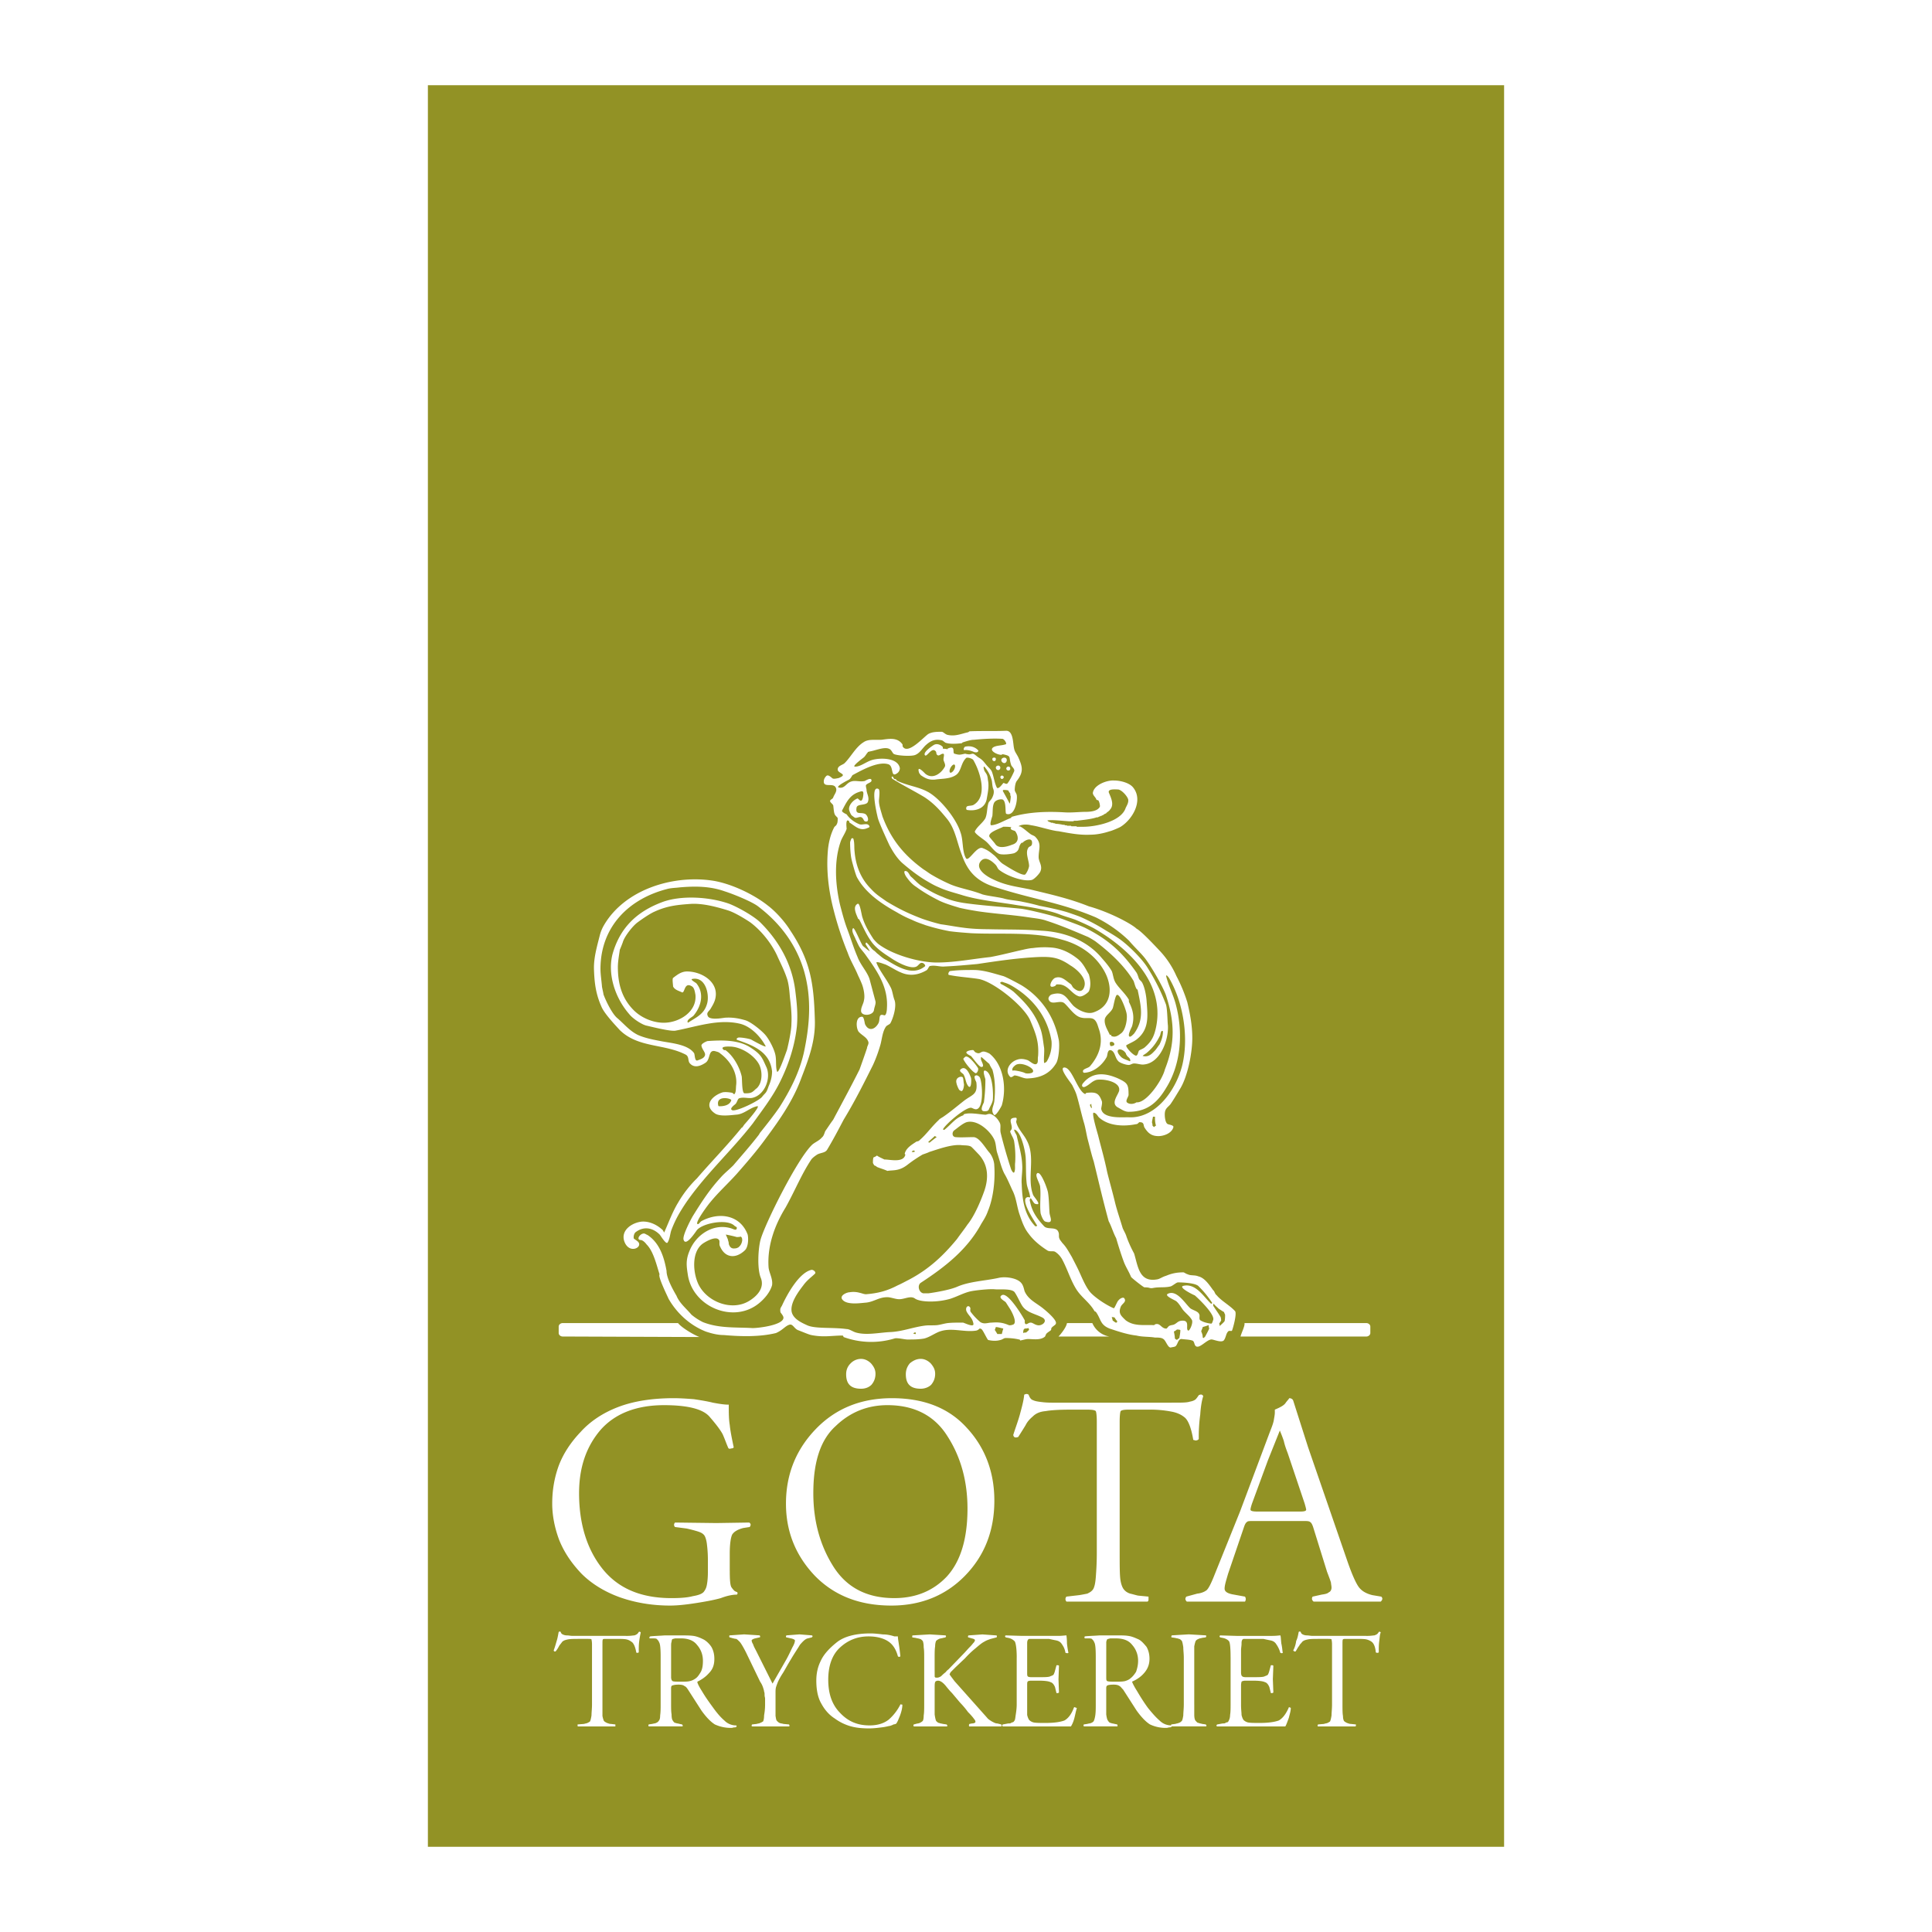 <svg xmlns="http://www.w3.org/2000/svg" width="2500" height="2500" viewBox="0 0 192.756 192.756"><g fill-rule="evenodd" clip-rule="evenodd"><path fill="#fff" d="M0 0h192.756v192.756H0V0z"/><path fill="#929225" d="M42.691 8.504h107.373v175.748H42.691V8.504z"/><path d="M56.138 132.004h11.511c.298.396 1.389 1.092 2.134 1.391l-13.645-.051c-.199 0-.397-.148-.397-.348v-.645c0-.199.198-.347.397-.347zm50.313 0h2.531a2.28 2.28 0 0 0 1.686 1.34h-5.061c.248-.248.793-.944.844-1.34zm17.713 0h12.156c.199 0 .398.148.398.348v.645c0 .199-.199.348-.398.348h-12.553c.1-.398.448-1.042.397-1.341zM72.809 156.715c0 .992.05 1.537.199 1.688.099.148.198.246.248.297.049.049.148.1.297.148.049.1.049.199-.05.248-.396 0-.943.1-1.587.348-.695.197-1.539.348-2.481.496-.943.148-1.836.248-2.581.248-1.836 0-3.522-.297-5.061-.844-1.489-.545-2.779-1.34-3.771-2.332-.992-1.041-1.736-2.133-2.233-3.373-.446-1.191-.694-2.432-.694-3.623 0-1.291.198-2.531.645-3.771.446-1.189 1.191-2.332 2.183-3.373.943-1.043 2.183-1.887 3.721-2.482 1.538-.594 3.424-.893 5.558-.893.694 0 1.389.051 2.034.1.646.1 1.29.199 1.885.348.546.1 1.092.199 1.588.199 0 .793 0 1.438.099 2.033.05.547.199 1.291.397 2.232-.049.051-.099.1-.248.1-.149.051-.248.051-.298-.049-.198-.447-.348-.895-.546-1.34-.198-.396-.645-.992-1.29-1.736-.645-.795-2.184-1.191-4.565-1.191-2.779 0-4.913.844-6.351 2.48-1.439 1.688-2.133 3.771-2.133 6.301 0 3.078.793 5.607 2.332 7.543 1.588 1.984 3.871 2.928 6.897 2.928.843 0 1.588-.051 2.134-.199.595-.1.943-.248 1.091-.445.149-.199.248-.396.298-.695.05-.248.1-.695.1-1.24v-1.24c0-.646-.05-1.191-.1-1.588s-.149-.695-.248-.844c-.149-.199-.348-.299-.645-.398a12.946 12.946 0 0 0-1.142-.297l-1.141-.148c-.05-.051-.099-.1-.099-.248 0-.049.049-.148.099-.199l4.118.051 3.275-.051c.099.051.148.15.148.199 0 .1-.05.197-.099.248l-.645.1c-.546.148-.893.346-1.092.645-.148.297-.248.943-.248 1.936v1.683h.002zM99.207 149.717c0 3.027-.992 5.508-2.928 7.494-1.935 1.984-4.416 2.977-7.344 2.977-3.175 0-5.706-.992-7.641-2.977-1.886-1.986-2.878-4.367-2.878-7.195 0-2.977 1.042-5.457 3.026-7.492 1.985-2.035 4.516-3.027 7.542-3.027 3.225 0 5.706.992 7.492 2.977 1.788 1.934 2.731 4.366 2.731 7.243zm-18.062-.744c0 2.73.645 5.162 1.985 7.295 1.34 2.135 3.374 3.176 6.103 3.176 2.084 0 3.87-.695 5.26-2.184 1.339-1.488 2.034-3.721 2.034-6.748 0-2.68-.645-5.111-1.984-7.195-1.29-2.084-3.325-3.125-6.004-3.125-1.985 0-3.722.695-5.161 2.084-1.538 1.388-2.233 3.62-2.233 6.697zm3.275-11.858c0-.447.149-.795.447-1.092a1.454 1.454 0 0 1 1.042-.447c.397 0 .744.199.992.447.298.348.446.645.446 1.041 0 .447-.148.795-.396 1.092-.248.248-.596.398-1.042.398-.993.001-1.489-.447-1.489-1.439zm5.955 0c0-.447.149-.795.397-1.092.297-.248.645-.447 1.091-.447.397 0 .744.199.992.447.298.348.446.645.446 1.041 0 .447-.148.795-.396 1.092-.248.248-.645.398-1.042.398-.992.001-1.488-.447-1.488-1.439zM116.871 139.943h.346c.695 0 1.191 0 1.488-.1.299-.049.498-.148.598-.248.098-.1.197-.248.297-.396.197-.1.348-.1.447.098-.15.447-.25 1.092-.299 1.838a16.15 16.15 0 0 0-.148 2.033v.396c-.049.1-.199.15-.297.15-.1 0-.15-.051-.25-.051-.197-1.191-.496-1.936-.842-2.232-.348-.297-.795-.496-1.34-.596a11.25 11.25 0 0 0-2.184-.197h-2.035c-.496 0-.744.049-.844.148-.049.1-.098.445-.098 1.041v13.148c0 1.092 0 1.887.049 2.432.049.547.197.943.348 1.143.148.197.348.346.645.445.248.051.547.148.795.199l1.041.1v.248c0 .098 0 .197-.1.248H106.4a.388.388 0 0 1-.1-.248c0-.1.051-.199.1-.248l1.291-.15c.297-.049.545-.098.793-.148.199-.1.398-.197.547-.396.148-.197.248-.596.297-1.24s.1-1.439.1-2.383v-13.148c0-.596-.051-.941-.1-1.041-.1-.1-.346-.148-.844-.148h-1.686c-1.092 0-1.936.049-2.482.148-.596.049-.992.248-1.289.545-.348.299-.547.547-.695.844-.148.248-.396.645-.744 1.191-.297.1-.445.049-.496-.199.199-.645.447-1.289.645-1.984.199-.744.398-1.439.447-2.035.199-.098.297-.098.445 0 .1.299.25.498.447.547.199.1.496.148.943.197.396.051.844.051 1.24.051h11.612v-.002zM125.057 151.752c-.348 0-.594 0-.645.1-.098.049-.197.199-.297.496l-1.588 4.664c-.199.695-.348 1.141-.348 1.488 0 .299.299.496.943.596l1.092.199c.1.148.1.346 0 .496h-5.807c-.148-.15-.197-.299-.049-.496l1.092-.299c.445-.049.744-.197.941-.348.199-.197.398-.594.646-1.189l2.68-6.65 2.977-7.938c.197-.496.348-.893.396-1.191.049-.297.1-.545.1-.744v-.297c.596-.25.943-.447 1.092-.695.148-.199.297-.348.348-.447.197 0 .346.1.396.248l1.488 4.664 3.92 11.363c.447 1.289.844 2.184 1.141 2.58.299.396.744.645 1.34.793l.895.15c.148.148.148.297-.051.496h-6.698c-.199-.15-.199-.348-.1-.496l.893-.199c.348-.049.596-.1.744-.248.148-.049.248-.248.248-.445 0-.199-.049-.348-.049-.447s-.15-.496-.398-1.143l-1.389-4.465c-.1-.297-.199-.447-.299-.496-.098-.1-.346-.1-.645-.1h-5.009zm4.615-.943c.447 0 .645-.049.645-.197 0-.049-.049-.248-.148-.596l-1.686-5.012c-.15-.396-.299-.793-.398-1.24-.148-.447-.297-.795-.396-1.041l-1.191 2.977-1.588 4.316c-.098.297-.148.496-.148.596 0 .148.248.197.744.197h4.166zM103.82 121.039c.051.197.25.793.496.844.844.248.447-.447.398-.844-.051-.695-.051-1.391-.15-2.035-.049-.348-.545-1.688-.893-1.936-.1-.049-.197-.049-.197 0-.25.199.246.943.297 1.291.1.893-.05 1.786.049 2.68zM63.233 123.568c-.05-.248.05-.545.199-.645.793-.596 1.687-.445 2.381.248.1.1.645 1.043.794.793.248-.396.248-.941.397-1.289.397-1.043.843-1.787 1.439-2.68 1.985-2.877 4.516-5.16 6.649-7.889.993-1.389 2.083-2.779 2.829-4.367.793-1.637 1.389-3.473 1.587-5.357.1-1.191 0-2.234-.148-3.424-.298-2.631-1.538-4.962-3.474-6.898-.645-.645-2.232-1.538-3.125-1.886-1.935-.694-4.813-.893-6.748-.148-2.481.943-4.168 2.53-4.913 5.21-.496 2.035.298 4.367 1.688 5.955.297.396 1.24 1.043 1.736 1.141.447.1 2.382.596 2.878.496 2.084-.396 4.267-1.191 6.401-.695 1.091.25 2.083 1.291 2.58 2.234.149.248-1.439-.646-1.439-.646-.198-.098-1.092-.246-1.29-.197-.149.049-.248.197-.05.248 1.588.545 3.226 1.191 3.424 3.125 0 .547-.149 1.043-.348 1.49-.248.744-.297.594-.645 1.041-.297.396-2.53 1.488-2.977 1.34-.347-.148.248-.545.348-.645.149-.199.198-.496.348-.547.446-.148.942.051 1.339-.049 1.241-.299 1.885-2.035 1.34-3.127-.397-.844-.447-1.189-1.638-1.936-1.191-.744-2.877-.693-4.217-.594-.149.049-.596.248-.596.445.05.398.447.695.348.994-.1.297-.497.396-.745.494-.297.1-.248-.645-.347-.744-.645-.893-2.382-.992-3.324-1.189-.794-.15-1.538-.299-2.233-.596-.844-.396-1.389-1.092-2.084-1.688-.497-.396-1.141-1.688-1.389-2.381 0-.1-.149-.695-.149-.795-.05-.596-.149-1.189-.149-1.736 0-4.168 2.779-6.996 6.698-7.989.397-.099.844-.099 1.191-.148 1.687-.149 3.126-.1 4.515.397.794.248 2.779 1.042 3.374 1.538 2.134 1.637 3.722 3.721 4.516 6.351.794 2.729.595 5.41 0 8.188-.447 1.984-1.34 3.721-2.432 5.457-.546.795-1.29 1.738-1.886 2.482-.099.1-.148.248-.198.297-.844 1.092-1.687 2.035-2.53 3.027-.446.445-.893.793-1.24 1.191-1.142 1.24-1.936 2.48-2.829 3.92-.248.445-.992 1.885-.893 2.281.198.795 1.191-.744 1.34-.943.595-.693 2.977-1.141 3.722-.445.148.148.297.1.248.297-.049.199-.248.1-.496 0-1.787-.596-3.573.596-4.218 2.232-.397.943-.298 1.539-.149 2.482.546 3.125 4.565 4.812 7.096 2.729.546-.447 1.092-1.092 1.29-1.787.099-.645-.297-1.24-.348-1.785-.148-2.184.646-4.268 1.688-5.955.943-1.686 1.588-3.324 2.58-4.812.149-.199.447-.396.595-.496.397-.199.794-.148.993-.496.595-.992 1.142-2.035 1.637-2.977 1.091-1.787 1.985-3.574 2.927-5.459.298-.645.546-1.34.745-2.033.149-.547.198-1.291.545-1.787.1-.148.348-.197.447-.348.298-.545.645-1.736.397-2.332-.148-.396-.198-.893-.347-1.189-.447-.895-1.091-1.639-1.439-2.482-.1-.248.844.148.894.148.545.248 1.042.596 1.538.795.893.396 1.736.248 2.53-.199.198-.098.248-.446.397-.446.496-.099.992.099 1.439.05 1.141-.05 2.184-.148 3.275-.248 1.984-.297 3.969-.596 6.053-.695 1.391-.05 2.084.05 3.227.843.594.348 1.637 1.24 1.389 2.084-.199.695-.744.496-1.141.1-.051-.051-.148-.297-.248-.348-.447-.297-.895-.844-1.539-.596-.348.148-.795 1.092-.1.844.199-.049.199-.197.248-.197.248 0 .398 0 .547.049.693.197 1.041.943 1.686 1.141.299.1.844-.297.994-.496.297-.693.049-1.488 0-1.686-.299-.496-.547-1.092-1.092-1.54-.744-.595-1.588-1.042-2.58-1.141a8.488 8.488 0 0 0-1.936.049c-.199 0-.695.099-.893.149-1.143.249-2.234.545-3.326.744-1.835.198-3.572.546-5.358.546-1.687 0-4.366-.745-5.806-1.836-.198-.149-.446-.446-.496-.496-.447-.695-.844-1.34-1.092-2.134-.099-.198-.249-1.538-.497-1.39-.546.298-.099 1.092.05 1.489.05.05.099.05.099.05.397.744.695 1.488 1.191 2.183.446.645 1.141 1.141 1.836 1.587.149.099.446.298.546.347.496.299 1.489.794 2.034.645.248-.049.348-.297.546-.396.298-.099.546.298.397.348-1.241.992-2.729 0-3.821-.645-.347-.148-.595-.397-.843-.596-.149-.099-.249-.248-.397-.347-.298-.199-.446-.546-.745-.794-.049-.049-.099.099-.099.149.05.099.546.844.397.695-.249-.149-.447-.347-.646-.497-.198-.198-.844-1.885-.992-1.786-.248.248.198.894.248 1.092.149.298.248.546.397.794.199.298.446.546.645.843 1.141 1.588 2.232 3.176 2.084 5.26 0 .148-.05.793-.298.695-.595-.199-.347.396-.546.793-.347.645-.992.844-1.339.1-.05-.148-.1-.744-.298-.744-.695 0-.595 1.141-.347 1.488.298.348.793.547.942.943.149.248-.099.496-.099.695-.248.744-.496 1.438-.744 2.133-.844 1.688-1.737 3.324-2.63 5.012-.298.396-.545.793-.794 1.141-.099.248-.149.496-.347.645-.248.299-.645.447-.943.695-1.488 1.389-4.713 7.889-5.161 9.477-.248.893-.347 2.877 0 3.771.447 1.041-.347 1.885-1.19 2.381-1.687.992-4.068.1-4.962-1.588-.595-1.141-.794-3.324.397-4.168.298-.197 1.389-.842 1.637-.297.05.197-.049.396.1.645.496 1.092 1.538 1.191 2.431.348.347-.297.397-1.141.297-1.588-.744-1.984-2.877-2.283-4.614-1.34-.149.1-.248.299-.347.299-.447 0 1.091-2.035 1.19-2.135.843-1.041 1.786-1.885 2.679-2.877 1.042-1.191 2.035-2.332 2.928-3.572 1.439-1.936 2.729-3.82 3.523-6.004.744-1.936 1.439-3.771 1.34-5.906-.1-3.521-.447-5.805-2.432-8.782-.546-.893-1.488-1.935-2.282-2.53-1.439-1.141-3.771-2.233-5.607-2.481-3.87-.546-8.633.893-10.717 4.466a3.887 3.887 0 0 0-.397.942c-.298 1.191-.645 2.332-.596 3.523.05 1.389.199 2.48.794 3.771.347.693 1.29 1.688 1.786 2.232 1.836 1.787 4.417 1.34 6.55 2.432.397.197.199.645.447.893.447.496 1.091.248 1.588-.1.496-.396.199-1.389 1.042-1.092.198.051.297.1.397.199.942.693 1.687 1.836 1.588 3.076-.05.348 0 .693-.149.943-.099.098-.148-.051-.248-.1-.297-.051-.645-.1-.942-.051-.993.299-2.034 1.291-.744 2.135.496.297 1.538.148 2.084.098.794-.049 1.339-.693 2.084-.842.446-.1-1.241 1.785-1.241 1.785-.099.1-.248.398-.297.348-1.489 1.836-2.928 3.275-4.466 5.062a11.305 11.305 0 0 0-1.886 2.43c-.546.893-.942 1.984-1.389 2.979 0 0-.149-.299-.198-.299-.546-.496-1.291-.844-2.035-.793-.943.098-2.134.842-1.736 1.984.496 1.34 1.935.545 1.339 0-.249-.197-.348-.246-.398-.297zm5.408-21.533s-.049-.051-.049-.1c0-.248.446-.447.595-.596.794-.943 1.092-2.232.298-3.225-.099-.1-.694-.398-.397-.447 1.34-.248 1.737 1.639 1.439 2.531-.298.993-1.042 1.29-1.886 1.837zm7.692 1.19c-.397-.445-1.439-1.289-1.985-1.438-.694-.199-1.29-.299-2.034-.248-.347.049-1.488.248-1.687-.15-.199-.396.148-.496.297-.793.149-.248.297-.496.397-.793.546-1.738-1.24-2.879-2.778-2.879-.546 0-.943.299-1.39.645-.099.1 0 .695 0 .844.149.348.595.447.893.596.298.1.199-1.092.992-.596.249.15.298.596.348.844.149 1.688-1.588 2.729-3.027 2.779-1.092.049-2.332-.447-3.126-1.24-1.19-1.191-1.588-2.631-1.588-4.318 0-.496.1-1.091.198-1.736.05-.1.249-.596.298-.744.149-.546.992-1.638 1.488-1.985.397-.297 1.191-.843 1.637-1.042 1.29-.595 2.283-.695 3.722-.794 1.191-.049 2.481.298 3.622.646.646.198 1.638.794 2.232 1.191 1.142.843 2.233 2.233 2.779 3.523.347.745.694 1.44.942 2.233.149.545.199 1.141.248 1.736.1.844.199 1.736.149 2.629 0 .695-.297 2.035-.446 2.631-.05.1-.844 2.48-.993 2.133-.148-.496-.05-1.041-.148-1.586-.098-.598-.644-1.641-1.04-2.088zm-2.432 20.146c.149.098.149.248.149.396-.049.297-.149.496-.397.695-.05 0-.099.098-.447.098-.248 0-.397-.148-.496-.445 0-.199-.05-.248-.1-.496-.05-.1-.148-.348-.199-.447.298.051.745.148 1.092.248.051 0 .299 0 .398-.049zm-1.538-18.607s-.099.049-.198-.049c-.347-.348.546-.299.645-.299 1.092 0 2.432.844 2.928 1.787.348.693.348 1.836-.248 2.381-.149.1-.298.297-.496.396-.199.1-.397.1-.695.1-.299.051-.249-1.437-.299-1.687-.198-.893-.843-2.082-1.637-2.629zm-.546 5.607c-.05 0-.149 0-.149-.051-.297-1.092 1.34-.744 1.291-.545-.15.496-.745.596-1.142.596z" fill="#fff"/><path d="M112.652 100c-.049-.1 0-.248-.049-.299-.396-.645-.943-1.09-1.291-1.637-.248-.396-.248-.842-.396-1.189-.297-.497-.645-.894-.992-1.291-1.488-1.786-3.771-2.629-6.053-2.729-1.787-.148-3.574-.099-5.309-.148-.795 0-1.738-.05-2.433-.149-.793-.099-1.539-.248-2.282-.347a19.985 19.985 0 0 1-1.836-.545c-1.438-.546-2.332-.993-3.572-1.737-.546-.397-.992-.645-1.538-1.241-1.141-1.141-1.538-2.53-1.638-3.721-.049-.397 0-.844-.099-1.191 0-.099-.049-.149-.149-.149-.049 0-.099.099-.099.099-.049.149-.099.248-.099.348 0 .545.05 1.29.149 1.687 0 .05.396 1.538.545 1.786.843 1.538 2.431 2.629 3.969 3.473.497.298.992.546 1.489.745.496.248.993.397 1.389.546.794.248 1.588.446 2.382.596.744.098 1.488.148 2.134.198 2.928.149 6.202-.198 9.081.646 1.686.446 3.176 1.438 4.068 2.877.992 1.538 1.092 3.673-.893 4.366-.646.248-1.539-.197-2.035-.645-.695-.744-.893-1.488-2.133-1.141-.199.049-.398.297-.348.494.248.695 1.141 0 1.588.398.496.447 1.041 1.34 1.736 1.439.396.098.893-.051 1.191.148.297.199.396.645.496.943.496 1.389.049 2.68-.895 3.77-.197.199-.842.248-.645.596.049.1.645-.049.744-.1.646-.248 1.24-.793 1.588-1.438.1-.199.049-.844.496-.646.348.199.348.744.645 1.043.15.199.795.396 1.043.396.199 0 .348-.148.545-.148.348 0 .695.148.992.1 1.639-.148 2.482-2.482 2.383-3.92-.049-.396-.049-1.639-.199-2.084a19.966 19.966 0 0 0-1.785-3.573c-.496-.843-1.639-1.985-2.432-2.629-.547-.447-1.141-.794-1.736-1.142a19.456 19.456 0 0 0-2.383-1.29c-.297-.148-1.189-.446-1.488-.546-.793-.248-1.984-.496-2.779-.645a20.557 20.557 0 0 0-1.686-.397c-.646-.149-1.291-.149-1.936-.348-.645-.149-1.588-.248-2.084-.397-1.141-.446-2.233-.596-3.176-.992a17.081 17.081 0 0 1-1.935-.992c-.248-.149-.496-.348-.744-.496-1.985-1.439-3.275-3.027-4.119-5.31-.149-.546-.347-1.092-.347-1.538 0-.198.149-1.092-.05-1.191-.843-.397-.148 2.53-.099 2.729.05.298.249.744.347.992.298.695.546 1.241.844 1.886.348.646.744 1.29 1.29 1.786.694.596 1.39 1.142 2.183 1.638.497.298.993.596 1.489.794.744.347 1.588.545 2.382.794 1.636.496 3.771.694 5.507.992 1.092.149 3.176.496 4.219.942.693.249.793.249 1.488.497.596.248 1.141.497 1.637.744.496.248 1.488.893 1.887 1.191 2.877 2.084 5.307 5.11 4.514 8.833-.197.893-.445 1.389-1.141 1.984-.199.148-.396.199-.547.297-.098.15-.098.398-.248.498-.197.148-1.24-.943-.992-1.043.348-.199.744-.348 1.043-.596 1.289-1.041 1.041-2.48.943-3.92-.051-.545-.199-1.291-.447-1.736-.1-.148-.248-.248-.299-.348-.098-.248-.148-.496-.297-.693-1.439-2.036-2.828-3.276-5.111-4.417-.645-.297-1.389-.545-2.033-.793-.795-.298-1.588-.497-2.383-.695-.645-.149-1.24-.298-1.885-.397-1.885-.198-3.672-.297-5.507-.545-.794-.1-1.638-.298-2.382-.646-.793-.297-1.538-.744-2.183-1.141-.397-.298-.694-.646-.992-.894-.149-.149-.248-.546-.546-.546-.249 0 .05.546.148.645.248.347.546.695.943.943.744.546 1.538.992 2.332 1.39.645.297 1.339.496 1.984.694.645.148 1.24.248 1.835.347 1.688.249 3.375.347 5.012.596.645.099 1.291.149 1.836.347 1.391.447 2.779 1.042 4.068 1.588.15.05.795.447.844.496 1.439 1.092 2.879 2.431 3.771 3.92.1.248.148.545.297.793.051.1.1.051.1.051.348 1.686.695 2.977-.348 4.416-.148.148-.346.348-.445.297-.248-.1.197-.893.248-1.041.251-.894.101-1.587-.296-2.382zm1.739 5.061c.645-.545.992-1.041 1.34-1.736.049-.1.049-.297.148-.445.049-.051.197 0 .148.049 0 .447-.148.893-.348 1.291-.051.049-.348.496-.447.594-.248.248-.594.695-1.189.547-.148-.002.297-.25.348-.3zm-3.573-.694c-.051 0-.15-.299-.051-.398.348-.149.696.398.051.398zm1.586.893c.051.148.199.199.299.348.049.049.148.348-.051.248-.197-.1-.594-.199-.793-.396-.844-.844.049-.994.445-.398.051.049.001.098.1.198zm-.595-2.133c-.248.197-.545.396-.893.248-.049 0-.049-.1-.098-.15 0 0-.102.051-.102 0-.197-.445-.545-.941-.496-1.488.051-.445.598-.693.795-1.141.1-.248.248-1.34.447-1.34.346 0 .893 1.539.941 1.887.101.494-.098 1.685-.594 1.984z" fill="#fff"/><path d="M105.359 106.104c.297-.447.396-1.984.248-2.48-.447-2.234-1.736-4.119-3.672-5.311-.348-.197-1.639-.893-1.885-.941-.895-.248-1.936-.596-2.879-.596-.794 0-1.538 0-2.332.1-.199 0-.297.396-.149.396.992.199 1.985.248 2.928.396 1.488.248 4.516 2.68 5.16 4.119.545 1.289.893 2.133.793 3.572-.049.248 0 .445-.049.645-.199.496-.795-.199-1.043-.248-.297-.1-.645-.148-.941-.049-.746.197-1.391 1.092-.746 1.736.15.1.35-.148.447-.148.496.049.895.348 1.34.297 1.192-.049 2.136-.446 2.78-1.488zm-2.431.941c-.148.051-.496.102-.695 0-.148-.098-1.24-.346-1.189-.197-.1-.148-.051-.348.297-.596.643-.397 2.231.496 1.587.793zm1.537-1.19c0 .049-.297.297-.297.148-.049-.447.051-1.041 0-1.488-.098-.596-.148-1.24-.348-1.836-.545-1.588-1.488-2.629-2.678-3.721-.299-.248-.744-.498-1.092-.695-.498-.199-.15-.396.098-.248.547.148.994.445 1.439.744 1.785 1.24 2.977 2.977 3.324 5.111a3.43 3.43 0 0 1-.446 1.985z" fill="#fff"/><path d="M123.223 130.812c-.547-.596-1.34-.992-1.836-1.586-.199-.15-.199-.398-.348-.498-.396-.545-.844-1.24-1.488-1.389-.348-.148-.744-.049-1.043-.199-.199-.049-.348-.197-.447-.197-.645 0-1.141.1-1.736.348-.348.1-.594.297-.844.346-1.836.348-1.934-1.289-2.332-2.58a12.093 12.093 0 0 1-.744-1.637c-.1-.348-.248-.547-.396-.893-.248-.844-.545-1.688-.744-2.48-.248-1.043-.547-2.084-.795-3.076-.297-1.439-.545-2.234-.893-3.623 0-.049-.744-2.432-.445-2.332.297.049.396.396.545.496.943.844 2.48.893 3.672.645.199 0 .248-.197.348-.197.496 0 .348.297.496.545.348.547.695.844 1.389.844.545 0 1.34-.297 1.488-.893.051-.199-.445-.248-.545-.299-.299-.098-.348-.943-.299-1.189.051-.398.348-.547.547-.795.248-.348.695-1.092.992-1.588.744-1.24 1.191-3.572 1.191-5.012 0-1.189-.199-2.332-.496-3.572a15.58 15.58 0 0 0-1.092-2.629 8.907 8.907 0 0 0-1.588-2.432c-1.34-1.438-2.084-2.133-2.383-2.282-.445-.447-2.629-1.638-4.762-2.233-1.986-.794-3.822-1.191-5.855-1.687-1.439-.298-2.482-.396-3.771-1.042-.547-.248-1.736-.992-1.191-1.736.447-.596 1.092-.1 1.49.297.197.199.197.397.396.545.695.546 2.332 1.191 3.225.993.248-.05.744-.596.844-.794.299-.596-.148-.993-.148-1.489 0-.843.346-1.339-.348-2.035-.1-.099-.297-.149-.447-.248-.348-.248-.645-.545-.992-.744 0-.05-.297 0-.148-.099.348-.149.793-.149 1.191-.05.744.099 2.033.546 2.729.596 1.092.199 2.084.396 3.125.347.695 0 1.391-.148 1.984-.347.102 0 .943-.347 1.092-.447 1.191-.744 2.283-2.629 1.24-3.92-.396-.496-1.338-.694-1.885-.694-.744-.05-2.033.446-2.133 1.24 0 .248.297.447.346.646.051.099.15.049.199.099.1.099.199.545.15.645-.248.447-.994.496-1.391.496-.645 0-1.438.099-2.133.05-1.738-.099-3.523-.05-5.26.446-.051 0-.051.1-.051.1-.693.248-1.34.694-1.984.744-.248 0 .1-.893.1-.943.051-.446 0-.893.148-1.24.1-.297.547-.446.844-.396.447.148.248 1.389.398 1.438.842.298 1.141-1.339 1.041-1.885-.051-.199-.199-.348-.199-.497 0-.248.051-.694.199-.893.695-.893.596-1.389.148-2.381-.148-.298-.348-.546-.396-.794-.148-.496-.049-1.886-.844-1.836-1.24.05-2.432 0-3.573.05-.099 0-.148.099-.198.099-.695.149-1.29.446-2.084.248-.248-.099-.397-.297-.546-.297-.447 0-.893 0-1.29.198s-2.034 2.133-2.581 1.29c-.049-.05 0-.198-.049-.248-.496-.695-1.29-.546-2.034-.447-.646.049-1.34-.099-1.836.248-.794.496-1.241 1.438-1.886 2.083-.198.199-.694.249-.694.646s1.092.446.1.844c-.249.049-.447.099-.596.049-.148-.099-.446-.446-.645-.248-.198.199-.248.397-.248.546 0 .645.943.099 1.191.595.199.348-.149.695-.248.993-.05.149-.248.199-.298.298-.099.148.248.347.298.496.05.348.05.646.149.893.099.199.298.298.298.397 0 .199 0 .447-.099.596-.05.149-.199.198-.249.298-.397.744-.595 1.687-.645 2.48-.149 1.936.099 3.92.595 5.806a32.208 32.208 0 0 0 1.389 4.218c.298.844.694 1.438 1.042 2.282.149.299.298.646.397.895.149.396.298 1.092.198 1.537-.049.396-.297.695-.297 1.092 0 .596 1.241.496 1.29-.1.049-.297.199-.596.148-.844l-.595-2.232c-.249-.744-.893-1.389-1.191-2.183-.446-1.042-.645-1.786-1.042-2.828-.297-.794-.496-1.588-.694-2.332-.496-2.084-.645-4.515.099-6.5.149-.348.447-.794.546-1.141 0-.05-.149-1.142.248-.745.05.05 0 .1 0 .1.645.396 1.091.942 1.885.546.1 0 .149-.1.149-.149-.199-.396-.646-.099-.993-.198-.497-.198-.992-.546-1.29-.993-.099-.049-.546-.248-.447-.396.397-.745.695-1.439 1.538-1.787.546-.198.645-.198.546.447-.148.744-.446.149-.546.149-.446.149-1.042.794-.793 1.291 0 .049.148.347.199.396.148.099.297.249.396.249.198 0 .446-.149.596-.05.198.099.198.348.347.397.496.149.297-.595 0-.744-.446-.198-.993.149-.843-.645.099-.397 1.042-.149 1.141-.595.149-.447-.149-.794-.149-1.19 0-.05-.099-.348-.049-.447.148-.198.546-.248.546-.446 0-.396-.645.049-.695.049-.496.099-.943-.099-1.34.05-.496.149-.645.744-1.24.595-.348-.099.942-.744 1.042-.794.198-.148.249-.347.347-.446.844-.447 2.481-1.389 3.523-1.092.645.149.198 1.438.942.893a.609.609 0 0 0 .248-.496c-.198-1.091-2.084-1.042-2.828-.793-.596.198-1.091.645-1.638.645-.397 0 .844-.894.893-.943.149-.149.248-.348.347-.447.1-.05-.148-.05.348-.149.497-.099 1.34-.446 1.787-.248.297.1.347.496.545.546.348.149 1.786.248 2.134.05.446-.199.695-.695 1.042-.992.446-.397.893-.596 1.538-.447.099 0 .298.199.397.249.496.149 1.042.099 1.587.049.05 0 .1-.099.149-.099.348-.099.744-.248 1.091-.248.992-.099 1.936-.149 2.828-.099.199 0 .496.496.348.546-.447.148-.893.099-1.24.297-.496.348.445.745.695.745.098.049.197-.05.248-.05.941.198.545.248.842 1.092.051.149.348.347.299.595-.199.447-.398.843-.645 1.191-.148.198-.348-.05-.447 0-.049.049-.496.694-.645.446-.248-.496-.299-1.091-.496-1.588-.051-.148-.248-.347-.299-.397-.445-.447-.496-.694-.992-.992-.248-.149-.396-.347-.596-.397-.148 0-.297.1-.496.05-.148 0-.199-.05-.298-.05-.496.1-.546.149-1.042 0-.248-.049.149-.843-.596-.546-.099 0-.099.1-.099.1-.199-.05-.348-.05-.447-.05-.05-.05 0-.149-.05-.198-.198-.198-.546-.348-.843-.198-.248.148-1.042.694-.943.992.149.396.645-.745 1.042-.397.149.099.1.248.149.347.198.298.397-.05.645-.05.198 0 0 .447.05.646.049.198.248.496.099.694-.397.694-1.241 1.24-1.936.645-.148-.149-.893-.943-.595-.05.049.05.148.199.148.199.496.347.844.496 1.438.446.646-.1 1.39-.049 1.985-.396.645-.348.545-1.191 1.091-1.737.099-.149.694.049.745.199.645 1.091 1.488 3.622 0 4.466-.199.099-.447.049-.646.148-.099.099-.099.298 0 .348.894.149 1.835-.149 1.984-1.142.102-.596.25-1.241.102-1.886 0-.1-.051-.347-.051-.347-.1-.347-.297-.397-.348-.744-.049-.1 0-.248.051-.198.348.396.594.843.744 1.389.049.297.049.595.148.843.1.248.049.546-.1.844-.1.248-.348.397-.396.595-.15.546-.1 1.042-.299 1.488-.297.497-.793.794-1.041 1.291-.1.199.943.844 1.141 1.042.396.348.744.943 1.24 1.191.299.149 1.191.049 1.539-.05.645-.298.348-.645.744-1.042h.1c.197-.248.943-.596.943 0 0 .446-.299.298-.398.545-.297.497.1 1.241.1 1.787a1.949 1.949 0 0 1-.348.794c-.197.347-1.984-.844-2.232-.992-.396-.248-.645-.695-.992-.943-.348-.297-.646-.497-1.043-.646-.594-.297-1.438 1.439-1.687.993-.397-.694-.248-1.786-.546-2.58-.446-1.438-2.133-3.473-3.324-4.069-.943-.496-2.035-.595-3.027-1.091-.049-.05-.049-.1-.049-.1-.199-.1-.199 0-.298-.198-.099-.248-.298 0-.049.149 1.042.645 2.133 1.191 3.125 1.786.993.645 1.588 1.34 2.283 2.183.844 1.042.992 2.382 1.488 3.623.596 1.687 1.539 2.629 3.275 3.175 3.82 1.24 6.551 1.538 10.072 3.027a13.13 13.13 0 0 1 3.324 2.332c.496.595 1.092 1.142 1.539 1.687.596.745 1.785 2.778 2.133 3.721.893 2.729.943 4.812-.1 7.443-.248 1.041-1.834 3.373-2.828 3.273-.297.199-.693.199-.893.051-.297-.148.1-.596.1-.795 0-1.041-.1-1.189-1.043-1.637-1.24-.547-2.529-.695-3.473.447-.248.248-.1.545.248.348.396-.199.596-.496 1.041-.646.646-.148 2.482.15 2.283 1.092-.148.496-.893 1.291-.049 1.688.346.199.645.396.992.396 1.787 0 2.828-.844 3.721-2.332 1.539-2.432 1.736-5.605.992-8.385-.248-.943-.693-1.787-.941-2.729-.1-.398.248.049.297.148 1.34 2.332 1.885 5.557 1.389 8.186-.445 2.531-2.58 5.855-5.506 5.658-.695 0-2.531.148-2.68-.844 0-.15.148-.596.049-.795-.297-.793-.596-.893-1.537-.793-.051.049-.1.148-.15.1-.744-.348-1.289-2.631-2.033-2.631-.646 0 .744 1.637.793 1.787.199.396.348.693.447 1.041.248.844.447 1.787.693 2.631.15.445.299 1.389.398 1.736.197.744.396 1.588.596 2.184.496 2.033.893 3.77 1.488 5.953.297.547.445 1.143.744 1.688.248.844.496 1.637.793 2.432.199.496.496.941.695 1.439.049.098 1.24 1.041 1.34 1.041.645 0 .447.148.943.049.596-.098 1.141 0 1.686-.148.248-.1.496-.348.695-.396.447 0 1.787.049 2.084.396a9.805 9.805 0 0 1 1.34 1.639c.049.049-.1.098-.1.098-.744-.693-1.537-2.084-2.779-1.785-.545.148 1.092.943 1.143.943.297.246 2.084 1.934 1.836 2.48-.051.148-.1.346-.199.346-.396-.049-.793-.148-1.092-.346-.148-.15 0-.447-.1-.596-.098-.299-.645-.398-.893-.596-.496-.447-1.34-1.885-2.232-1.439-.398.199.744.645.844.744.297.248.496.646.693.893.299.348.645.596.844.943.199.248-.199 1.143-.348 1.092-.297-.148.199-.992-.545-.992-.496 0-.545.248-.893.396-.148.051-.348.051-.496.15-.1.098-.199.246-.248.246-.496 0-.596-.545-1.043-.445-.1 0-.148.1-.197.1-.994-.051-1.986.148-2.83-.496-.396-.398-.744-.646-.496-1.291.1-.348.596-.496.398-.844-.1-.248-.496 0-.596.148-.148.1-.398.844-.496.795-.695-.299-1.688-.943-2.232-1.488-.496-.496-.895-1.488-1.191-2.135-.248-.545-.496-.992-.744-1.488-.299-.496-.547-.992-.943-1.389-.1-.148-.248-.297-.297-.447-.1-.197 0-.445-.1-.645-.199-.596-1.092-.199-1.439-.596-.693-.744-1.189-1.439-1.389-2.43-.051-.15-.051-.25.049-.348.051-.051.299.496.447.545.795.248-.1-.645-.199-.893-.645-1.736.297-3.771-.645-5.459-.297-.596-.893-1.141-1.043-1.836 0-.049.15-.396-.049-.396-.893 0-.297.645-.396 1.092 0 .1-.15.199-.15.297.1.348.35.646.398.994.1.645.148 1.338.1 2.082-.051.348.049.695-.1.994-.1.098-.248-.199-.299-.299a50.038 50.038 0 0 1-1.041-3.621c-.1-.398.049-.746-.1-1.043-.199-.396-.496-.695-.844-.844-.248-.1-.447.049-.596.049-.645-.049-1.587-.246-2.133-.049-.05.049-.05.1-.05.1-.843.297-1.191.893-1.885 1.439-.05.049-.149 0-.149-.051.297-.545 2.282-2.232 2.829-2.133.148.049.296.148.447.148.844 0 .645-2.68.396-3.176-.1-.148-.297-.248-.396-.197-.299.049 0 .545.049.693.148 1.24-.396 1.191-1.24 1.836-.695.547-1.34 1.092-1.985 1.539-.198.148-.446.248-.546.396-.694.645-1.24 1.439-1.885 1.984-.099.15-.298.1-.397.199-.447.297-.943.596-1.092 1.141 0 .1.1.1.05.148-.198.795-1.538.447-2.084.447-.298-.148-.546-.248-.744-.396-.099.1-.249.148-.347.197-.05.199-.05.348-.05.547.05.1.1.197.149.248.149.049.199.1.249.148.347.148.744.248 1.042.396.546-.1 1.141.051 1.985-.596a14.032 14.032 0 0 1 1.538-1.041s.595-.199.645-.248c.942-.297 2.133-.744 3.125-.695.397.051.745 0 1.042.148.099.051.596.596.745.746.992 1.041 1.041 2.381.596 3.672-.348.99-.994 2.529-1.688 3.373-.298.447-.695.943-1.042 1.439-1.389 1.688-2.828 3.027-4.813 4.068-.297.148-.843.447-1.091.545-1.042.547-1.936.795-3.176.893-.199 0-.397-.098-.645-.148a2.3 2.3 0 0 0-.992-.049c-.249 0-.993.299-.745.693.397.596 1.737.398 2.283.35.893-.051 1.389-.596 2.332-.547.397.049.745.197 1.092.197.546 0 1.142-.395 1.588-.049.546.348 2.183.398 3.523 0 .744-.248 1.34-.596 2.035-.744.497-.1 1.836-.248 2.381-.197.447.049 1.688-.1 1.984.297.299.447.496.943.744 1.34.447.695 1.291.793 2.035 1.191.596.348-.1.893-.545.744-.25-.051-.447-.248-.646-.248s-.348.197-.496.148c-.148-.1-.049-.348-.1-.396-.148-.299-1.686-2.879-2.281-2.48-.398.246.248.545.396.693.1.148.348.547.445.695.15.248.746 1.34.299 1.537-.148.051-.348.1-.447.051-.594-.248-.992-.299-1.686-.248-.396 0-.744.197-1.143-.051a6.032 6.032 0 0 1-.942-.992c-.1-.1-.05-.297-.05-.396-.149-.396-.546-.148-.396.297.198.447.595.646.695 1.24.098.447-.943-.098-1.042-.098-.546 0-1.092 0-1.538.049-.348.049-.646.148-.993.199-.396.049-.843 0-1.24.049-1.19.148-2.282.596-3.473.646-1.091.049-2.382.346-3.423.049-.348-.1-.645-.348-.943-.348-1.439-.199-3.175 0-3.97-.396-.545-.248-1.29-.596-1.488-1.24-.248-.895.645-2.084 1.141-2.73.396-.545.844-.842 1.142-1.141.198-.148-.149-.445-.348-.396-1.24.297-2.431 2.48-2.927 3.572-.149.248-.199.297-.149.645 0 .051.347.396.297.596-.099.695-2.431.992-3.076.992-1.687-.1-3.325.049-4.962-.596a5.692 5.692 0 0 1-1.141-.744c-.496-.596-1.191-1.141-1.489-1.885-.347-.596-.992-1.736-.992-2.48-.248-1.391-.695-2.779-1.885-3.572-.149-.051-.298-.199-.447-.15-.347.051-.744.646-.198.646.198.049.397.246.545.445.694.695.993 2.084 1.29 2.977-.198.199.794 2.184.894 2.432.793 1.391 2.084 2.631 3.721 3.275.595.199 1.191.348 1.786.348 1.687.148 3.573.199 5.21-.199.695-.297.943-.744 1.389-.844.298-.049.446.396.794.547.645.248 1.092.445 1.34.496 1.24.248 2.034.049 3.126.049.05 0 .099.15.099.15a8.04 8.04 0 0 0 5.061.148c.248-.1 1.042.098 1.291.098.595 0 1.141 0 1.687-.098.596-.148 1.142-.596 1.687-.744 1.142-.348 2.382.148 3.523-.051.348-.1.248-.297.496-.148.148.049.596 1.092.695 1.092.447.1.844.1 1.191 0 .248-.051.346-.199.545-.199.445 0 .943.051 1.34.148.1 0 .1.1.1.1.297-.049.545-.148.793-.148.496 0 1.24.148 1.688-.248.049-.1.1-.248.148-.297.148-.148.348-.248.447-.348.049-.1 0-.199.049-.199.1-.197.447-.297.447-.496.049-.348-.943-1.191-1.191-1.389-.693-.596-1.539-.895-1.936-1.787-.098-.348-.148-.645-.396-.893-.447-.447-1.539-.596-2.184-.447-1.34.299-2.927.348-4.167.895-.694.297-2.084.545-2.828.645h-.546c-.446-.1-.596-.795-.248-1.043 2.431-1.588 4.664-3.324 6.053-5.904.248-.396.496-.793.646-1.24.545-1.289.744-3.076.645-4.516 0-.445-.199-.992-.496-1.34-.398-.445-.994-1.537-1.588-1.537-.646 0-1.192.049-1.787 0-.397-.051-.348-.547-.1-.695.397-.297.794-.645 1.191-.793 1.042-.299 2.283.793 2.728 1.637.248.447.199.992.348 1.439.248.744.396 1.439.695 2.033.297.498.545 1.092.793 1.639.396.744.447 1.537.695 2.332.248.744.496 1.488.941 2.033.498.695 1.191 1.242 1.887 1.688.248.148.596 0 .795.148.297.199.496.447.645.695.545.992.844 2.084 1.438 3.027.498.793 1.291 1.289 1.787 2.133.049.1.148.1.148.1.547.744.398 1.289 1.389 1.686.895.299 1.787.596 2.68.695.596.15 1.291.1 1.836.199.348 0 .646 0 .844.148.248.148.447.893.744.844.199-.051.396-.051.496-.148.199-.199.248-.744.596-.695.396.049.744.049 1.043.148.197.051.197.348.297.496.348.496 1.191-.693 1.688-.596.297.051.992.348 1.191.051.197-.297.197-.645.396-.844.1-.148.348 0 .396-.1.105-.251.502-1.69.305-1.939zM104.516 81.84h.1c.445-.05 1.289.049 2.033.099H107.096l.051-.049h.298c.693-.1 1.389-.149 1.984-.348H109.578c0-.049 0-.049.051-.049h.049c0-.05.051-.05.051-.05h.049s.049 0 .049-.05h.1c0-.049.049-.049.049-.049h.051l.049-.049s.051 0 .051-.05h.049l.049-.049h.051l.049-.05h.051c0-.049 0-.049.049-.049v-.049c.049 0 .049 0 .049-.05h.051c.049 0 .049-.049.049-.049s.051 0 .051-.05l.049-.049h.049v-.049c.496-.496.102-1.241-.098-1.737-.1-.396.744-.297.941-.297.348.049.895.645.994.992.049.297-.1.546-.25.843-.445 1.39-3.025 1.886-4.217 1.886h-.298-.1-.051-.049-.049-.051-.049l-.051-.05h-.098H106.899l-.051-.049h-.1H106.6h-.049-.051-.049c0-.05 0-.05-.051-.05H106.251l-.049-.049H106.053a3.82 3.82 0 0 0-.744-.1c-.051-.049-.051-.049-.1-.049-.051 0-.1 0-.15-.05h-.098-.051c-.1-.05-.248-.1-.348-.149 0-.049-.049-.049-.049-.049v-.053h.003zm-4.416-3.027c.197 0 .299 0 .496.05.049.099.1.198.197.298 0 .099 0 .198.051.298 0 .198-.051.496-.1.744 0 0 0-.05-.049-.1-.199-.396-.398-.744-.645-1.19.001 0 .001-.05.05-.1zm-5.359-1.836c-.05-.347.446-.942.546-.595.049.447-.496.943-.546.595zm6.251 7.294c-.496.198-1.34.446-1.686-.05-.051-.099-.547-.645-.596-.745-.148-.446 1.041-.793 1.389-.992.248 0 .545 0 .793.05 0 .05-.1.099-.049.149.049.148.299.148.447.248.349.496.398 1.142-.298 1.34zm14.043 27.141h.197c0 .299 0 .547.1.893-.1.051-.148.1-.197.15l-.051-.051-.1-.1c0-.049 0-.197-.049-.297.001-.148.049-.347.1-.595zm-6.152-.844c-.051-.1-.1-.197-.15-.346.051 0 .1-.051.15-.1 0 .1 0 .197.049.346 0 .001 0 .052-.049.1zm-17.666 4.368h-.248c0-.051.049-.1.149-.148.05 0 .099 0 .148.049.001-.001.001.048-.049.099zm1.539-.944c-.049 0-.099 0-.149-.049.199-.199.447-.396.646-.596.049 0 .099.049.198.1-.199.149-.397.297-.695.545zm-1.389 19.104c-.05 0-.149 0-.248-.049l.099-.1h.149v.149zm8.584 0h-.447a4.056 4.056 0 0 0-.248-.396c0-.051.051-.15.1-.299.197 0 .496.1.744.148-.049.15-.1.349-.149.547zm2.432-.149c-.1 0-.199 0-.299.049 0-.098 0-.197.051-.348l.098-.1c.1 0 .199 0 .396-.049 0 .049 0 .1.051.148-.051.101-.2.201-.297.3zm.892-10.619c-1.092-1.141-1.291-2.68-1.34-4.217-.049-.596.1-1.24.049-1.936-.049-.992-.346-1.936-.545-2.877 0-.051-.396-.646-.199-.596.646.248 1.043 2.084 1.092 2.777.051.844 0 1.688.1 2.58.049.447.297.895.348 1.391 0 .049-.199-.049-.299 0-.744.248.795 2.48.994 2.828 0 .05-.151.101-.2.05zm8.137 9.627h-.1c-.1-.051-.197-.148-.297-.199a1.94 1.94 0 0 0-.1-.348c.1 0 .199 0 .297.051.051.098.15.248.25.348.001 0 .001.097-.05.148zm6.252 1.537c-.049.051-.148.1-.248.199l-.049-.051c-.051 0-.1-.049-.15-.098 0-.199-.049-.447-.098-.695.098-.049.197-.1.297-.199.1 0 .248 0 .348.051 0 .248-.049.496-.1.793zm2.58-.148c-.049.051-.1.1-.148.148 0 0-.049 0-.1-.049 0-.199-.049-.396-.148-.596 0-.1.1-.248.148-.447.148-.049.348-.098.596-.197 0 .1 0 .197.051.346-.1.25-.25.498-.399.795zm1.936-1.537c-.148.197-.348.346-.496.496 0-.051 0-.15-.051-.25.051-.049.102-.148.199-.297 0-.049 0-.199-.049-.348-.199-.348-.496-.744-.744-1.141 0-.051 0-.148.049-.199.148.199.348.348.496.496.15.1.299.199.547.348 0 .051.049.148.098.248 0 .199 0 .397-.049.647z" fill="#fff"/><path d="M99.951 110.271c.496-1.688.197-4.02-1.24-5.16 0 0-.299-.148-.348-.148-.547-.199-.496.297-.992.049-.15-.049-.199-.248-.299-.248-.198 0-.446.049-.595.148-.248.148.298.398.397.447.198.197.793 1.092 1.042 1.092.396 0-.049-.596-.049-.795 0-.1 0-.197.049-.197.299.248.545.496.795.693 0 .051.248.496.297.547.299 1.041.299 2.084.199 3.125-.051.547-.398.895-.051 1.389.151.25.744-.793.795-.942zm-3.076-2.728c.05.148.05 1.141-.248.844-.298-.348-.249-.744-.497-1.191-.049-.1-.496-.299-.298-.496.546-.497.943.544 1.043.843zm1.34 3.324c-.547 0-.1-.744-.051-.895.1-.744.148-1.438.148-2.281 0-.1-.445-1.191.148-.795.598.447.646 2.234.598 2.83-.051.297-.199.545-.348.842-.099.299-.249.299-.495.299zm-2.779-2.779c0 .1.248.744.347.695.298.297.397-.396.397-.596-.05-.199-.05-.447-.099-.645-.05-.247-.844-.099-.645.546zm1.835-1.043c-.051-.049-.148-.098-.248-.197-.348-.348-.646-.695-.894-1.141-.049-.1.05-.15.149-.248.298-.299 1.141.842 1.29 1.092.1.148-.097.644-.297.494zM99.951 77.375c.1 0 .197.1.197.148 0 .1-.098.199-.197.199-.051 0-.148-.099-.148-.199 0-.049.097-.148.148-.148zm.645-.894c.148 0 .197.099.197.198s-.049.198-.197.198c-.1 0-.197-.099-.197-.198-.001-.099.097-.198.197-.198zm-.397-.893c.148 0 .248.099.248.249 0 .148-.1.297-.248.297s-.299-.149-.299-.298.151-.248.299-.248zm-.595.794c.1 0 .199.099.199.198 0 .149-.1.249-.199.249-.148 0-.248-.1-.248-.249-.001-.099.099-.198.248-.198zm-.397-.794c.1 0 .148.05.148.149 0 .1-.049.199-.148.199-.148 0-.199-.099-.199-.199 0-.099.051-.149.199-.149zm-1.986-.546c.25.05.348 0 .398-.148-.199-.249-.646-.546-1.34-.397-.149.148-.149.248-.099.347.347-.05.695.05 1.041.198zM62.439 163.213h.198c.298 0 .546-.049.646-.049a.83.83 0 0 0 .298-.148.698.698 0 0 0 .148-.197c.1-.051.149 0 .199.049a9.53 9.53 0 0 0-.149.844c-.05.346-.05.693-.05.941v.199c-.049.049-.099.049-.148.049-.05 0-.1 0-.1-.049-.099-.547-.248-.844-.397-.992-.198-.148-.347-.248-.595-.299-.248-.049-.596-.049-1.042-.049h-.942c-.199 0-.348 0-.348.049-.05.051-.05.199-.05.496v7.147c.05.248.1.396.149.496.099.1.199.148.297.197.149.051.248.1.397.1l.446.051v.197h-3.721c-.05 0-.05-.049-.05-.1v-.098l.645-.051c.149-.049.248-.049.348-.1.099-.049.198-.098.248-.148.05-.1.1-.297.148-.596 0-.297.05-.645.05-1.09v-6.006c0-.297-.05-.445-.05-.496-.049-.049-.198-.049-.396-.049h-.794c-.496 0-.844 0-1.141.049-.249.051-.447.1-.596.25-.099.148-.199.246-.298.396a2.916 2.916 0 0 1-.347.545c-.099.051-.198 0-.198-.1.099-.248.198-.596.297-.941.099-.299.149-.646.199-.893.1-.051.148-.051.198 0 .05.148.1.197.199.246.099.051.248.1.397.1.198 0 .397.049.596.049h5.309v.001zm73.881 0h.15c.297 0 .545-.049.645-.049.148-.049.248-.1.297-.148s.1-.1.148-.197c.1-.051.15 0 .199.049-.1.197-.1.496-.148.844-.051.346-.051.693-.051.941v.199c-.049.049-.1.049-.148.049s-.1 0-.148-.049c-.049-.547-.197-.844-.348-.992-.148-.148-.396-.248-.596-.299-.248-.049-.596-.049-1.041-.049h-.943c-.197 0-.297 0-.348.049-.049.051-.049.199-.049.496v6.006c0 .494 0 .893.049 1.141 0 .248.051.396.1.496.1.1.199.148.297.197.15.051.25.1.398.1l.496.051v.148l-.051.049h-3.721c-.051 0-.051-.049-.051-.1 0 0 0-.049.051-.098l.596-.051c.1-.049.248-.049.348-.1.098-.049.197-.098.248-.148.049-.1.1-.297.148-.596 0-.297.049-.645.049-1.09v-6.006c0-.297-.049-.445-.049-.496-.049-.049-.199-.049-.396-.049h-.795c-.496 0-.893 0-1.141.049-.248.051-.447.1-.596.25-.1.148-.248.246-.297.396-.1.098-.199.297-.348.545-.1.051-.199 0-.248-.1.148-.248.248-.596.297-.941.148-.299.199-.646.248-.893.051-.051.15-.051.199 0 .049.148.1.197.199.246a.91.91 0 0 0 .396.1c.197 0 .396.049.596.049h5.359v.001zm-13.545 2.135c0-.893-.051-1.439-.148-1.588-.1-.148-.348-.297-.646-.348l-.246-.049c-.102-.1-.051-.15 0-.199l1.637.049H126.944c.396 0 .693-.049.793-.049.051.049.051.348.1.795.1.445.1.744.148.941-.049.051-.148.051-.248 0a2.711 2.711 0 0 0-.396-.844c-.148-.246-.348-.346-.596-.396-.248-.049-.496-.1-.693-.148H124.066c-.1.049-.148.1-.148.148-.049.1-.049.199-.049.348 0 .199-.051.396-.051.695v2.133c0 .248.051.348.1.396.049.051.148.1.348.1h.744c.645 0 1.043 0 1.191-.1.148-.049.248-.098.297-.148.049-.1.1-.197.148-.396l.15-.547h.148c.049 0 .1.051.1.051l-.051 1.34.051 1.34c-.051 0-.051.049-.15.049h-.098l-.15-.596c-.1-.248-.248-.445-.445-.496-.199-.098-.596-.148-1.191-.148h-.744c-.199 0-.348.051-.396.1 0 .049-.051.148-.051.396v1.936c0 .445.051.744.051.992.049.199.098.348.197.496.1.1.25.199.447.248.248.049.645.049 1.191.049.842 0 1.488-.098 1.885-.248.348-.197.695-.596.992-1.289 0-.051.051-.051.1 0 .1 0 .1.049.1.049 0 .299-.1.596-.199.992-.148.398-.248.695-.348.844h-6.797c-.1-.049-.1-.1 0-.197l.545-.1c.15 0 .248 0 .348-.1.15 0 .199-.049.248-.148.051-.1.148-.299.148-.596.051-.297.051-.695.051-1.041v-4.716h-.003zm-3.623 4.714v.99c0 .348.051.547.15.646.098.1.148.197.297.197.049.051.197.051.348.1l.348.051c.098.098.098.197 0 .197h-3.392a.19.19 0 0 1-.033.051c-.1.049-.15.049-.248.049-.148.049-.248.049-.299.049a3.599 3.599 0 0 1-1.588-.346c-.396-.248-.842-.695-1.34-1.389l-1.338-2.086c-.15-.148-.25-.297-.348-.348-.15-.098-.299-.148-.596-.148-.398 0-.596.051-.646.1-.049 0-.098.1-.098.248v2.629c.049.348.098.547.197.646.051.1.148.197.25.197.098.051.197.051.395.1l.25.051c.049.098.049.197 0 .197h-3.276c-.1 0-.1-.1-.051-.197l.348-.051c.15-.049.299-.049.398-.1.1-.049.197-.098.248-.197.049-.1.098-.248.148-.547.049-.346.049-.693.049-1.141v-4.713c0-.844-.049-1.291-.148-1.439-.049-.148-.148-.248-.248-.348-.1-.049-.199-.049-.396-.049h-.299a.153.153 0 0 1 0-.199c.398-.051.895-.051 1.49-.1h1.586c.496 0 .943 0 1.242.049.396.051.693.199 1.041.348.299.15.545.447.795.744.197.348.297.744.297 1.191 0 .596-.199 1.043-.547 1.439-.346.396-.744.645-1.189.844 0 .049.148.396.496.943.348.594.693 1.141 1.092 1.686.445.547.793.943 1.141 1.24.34.34.725.488 1.158.496a.315.315 0 0 1 .033-.098l.396-.051c.148-.049.248-.049.348-.1.148-.049.197-.098.297-.197.051-.051.1-.248.148-.547 0-.297.051-.693.051-1.09v-4.666c0-.396-.051-.744-.051-1.041-.049-.348-.098-.545-.148-.645-.1-.1-.197-.199-.297-.199-.1-.049-.199-.049-.398-.1l-.346-.049v-.1c0-.051.049-.1.049-.1l1.688-.1 1.688.1c.049 0 .049.049.049.1 0 0 0 .051-.049.1l-.348.049c-.15.051-.299.051-.348.1a.627.627 0 0 0-.297.199c-.051.1-.1.297-.15.545v5.81h.001zm-8.781-2.73c0 .148 0 .299.049.348.049.1.398.1.893.1.398 0 .645 0 .895-.049.197-.051.445-.15.596-.299.197-.148.396-.396.545-.645.1-.299.199-.646.199-1.092 0-.596-.199-1.143-.596-1.588-.348-.447-.893-.645-1.639-.645h-.545c-.148.049-.248.049-.299.098-.049.051-.049.1-.098.25V167.332zm-8.932-1.984c0-.893-.1-1.439-.199-1.588a1.168 1.168 0 0 0-.645-.348l-.248-.049c-.1-.1-.1-.15 0-.199l1.637.049h3.572c.398 0 .695-.049.844-.049 0 .049.051.348.051.795.049.445.1.744.148.941-.049.051-.148.051-.299 0a1.877 1.877 0 0 0-.346-.844c-.148-.246-.348-.346-.596-.396-.248-.049-.496-.1-.695-.148h-1.984c-.1.049-.148.1-.148.148-.051.1-.051.199-.051.348v2.828c0 .248 0 .348.051.396 0 .051.148.1.348.1h.744c.645 0 1.041 0 1.189-.1.15-.049.248-.098.299-.148.049-.1.1-.197.148-.396l.148-.547h.148c.051 0 .1.051.1.051l-.049 1.34.049 1.34c-.049 0-.049.049-.148.049h-.1l-.148-.596c-.1-.248-.248-.445-.447-.496-.197-.098-.594-.148-1.189-.148h-.744c-.199 0-.348.051-.348.1-.051.049-.051.148-.051.396v2.928c.051.199.1.348.199.496.1.1.248.199.447.248.246.049.645.049 1.189.049.895 0 1.49-.098 1.887-.248.348-.197.695-.596.943-1.289.049-.051.098-.051.148 0 .049 0 .098.049.148.049-.1.299-.148.596-.248.992-.1.398-.248.695-.348.844H100.048c-.051-.049-.1-.1 0-.197l.545-.1c.148 0 .248 0 .348-.1a.27.27 0 0 0 .248-.148c.1-.1.1-.299.148-.596s.1-.695.1-1.041v-4.716h.002zm-8.187 1.388v.547c.049.098.099.098.248.098.1 0 .249-.049.397-.148.1-.098.249-.248.447-.396.149-.197.248-.248.297-.297l1.439-1.49c.248-.246.446-.496.694-.744.198-.197.297-.346.348-.396.049-.049.098-.098.098-.148.051-.049.051-.1.051-.1 0-.1-.1-.148-.298-.197l-.347-.1c-.05 0-.05-.049-.05-.1s.05-.1.05-.1l1.389-.1 1.389.1c.051 0 .051.049.051.1s0 .1-.051.1c-.346.1-.596.148-.693.197-.148.051-.299.1-.547.25-.197.098-.496.346-.844.645a9.354 9.354 0 0 0-1.042.992l-.942.893-.497.496-.099.199c0 .049.198.297.496.695l3.224 3.621c.15.199.348.297.498.396.197.1.348.199.545.199l.396.1c.051.098.051.148 0 .197h-3.175c-.05 0-.05-.049-.05-.1 0-.049 0-.098.05-.148l.248-.049c.248 0 .347-.1.347-.148 0-.051 0-.15-.1-.248-.098-.15-.296-.398-.644-.744a8.62 8.62 0 0 0-.794-.943l-.794-.943c-.248-.248-.446-.496-.645-.744-.298-.348-.546-.496-.744-.496-.199 0-.298.1-.298.148-.049.1-.049.299-.049.596v2.629c.049.348.099.547.148.646.099.1.199.197.298.197.099.051.198.051.397.1l.347.051c.1.098.1.197 0 .197h-3.226c-.099 0-.099-.1-.049-.197l.198-.051c.148-.049.298-.049.397-.1.099-.049.199-.098.298-.197.049-.051.099-.248.099-.547.049-.297.049-.693.049-1.09v-4.666c0-.396 0-.744-.049-1.041 0-.348-.05-.545-.099-.645-.099-.1-.199-.199-.298-.199-.099-.049-.249-.049-.397-.1l-.348-.049v-.1c0-.051 0-.1.05-.1l1.687-.1 1.588.1s.049.049.049.1c0 0-.049.051-.049.1l-.248.049c-.149.051-.298.051-.397.1s-.199.1-.298.199c-.049.1-.1.297-.1.545-.049.297-.049.695-.049 1.141v1.338h.003zm-10.618.844c0 1.439.397 2.531 1.191 3.324.794.844 1.736 1.24 2.928 1.24.793 0 1.438-.197 1.935-.594a4.98 4.98 0 0 0 1.141-1.488s.05-.051.099 0c.1 0 .1 0 .1.049 0 .297-.1.695-.248 1.092-.149.348-.248.645-.397.793-.049 0-.149.051-.248.051-.049.049-.199.098-.347.148-.099 0-.397.1-.844.148-.397.049-.793.1-1.24.1-.645 0-1.24-.051-1.787-.199a4.963 4.963 0 0 1-1.637-.793c-.546-.348-.992-.844-1.34-1.49-.347-.594-.496-1.389-.496-2.281 0-.744.149-1.391.446-1.984.298-.646.844-1.24 1.588-1.836.744-.596 1.885-.893 3.374-.893.397 0 .794.049 1.241.098.447 0 .843.1 1.141.199h.348c0 .199.049.447.099.793.049.299.099.695.149 1.191-.05.051-.149.1-.248 0-.199-.744-.546-1.24-1.042-1.537-.497-.299-1.141-.447-1.886-.447-1.141 0-2.084.396-2.878 1.141-.745.695-1.142 1.786-1.142 3.175zm-5.259 2.482v1.141c.049.248.049.396.148.496.1.1.149.148.248.197.1.051.249.051.397.1l.546.051c.05.049.05.098.05.148 0 0 0 .049-.05.049h-3.622c-.049 0-.099 0-.099-.049 0-.051 0-.1.05-.148l.446-.051c.149-.049.298-.049.348-.1.148-.049.198-.098.297-.148.049-.1.099-.297.099-.596.05-.297.1-.645.1-1.09v-.598c0-.098-.05-.197-.05-.346s0-.248-.05-.348c0-.1-.05-.248-.099-.396a2.191 2.191 0 0 0-.297-.596l-1.39-2.879c-.298-.596-.546-.992-.645-1.09-.149-.15-.248-.25-.347-.299-.149 0-.249-.049-.298-.049l-.348-.1c-.049 0-.049-.049-.049-.1s0-.1.049-.1l1.439-.1 1.538.1s.05.049.05.1 0 .1-.05.1l-.447.1c-.199.049-.347.148-.347.197 0 .1.05.248.148.396.05.199.199.447.348.746l1.587 3.174 1.39-2.43c.248-.447.447-.895.595-1.191.198-.348.249-.545.249-.695 0-.049-.149-.148-.397-.197l-.447-.1c-.049 0-.049-.049-.049-.1s.049-.1.049-.1l1.29-.1 1.241.1c.099.049.099.1 0 .199l-.397.1c-.248.049-.496.297-.793.645-.199.348-.546.844-.893 1.439-.397.645-.646 1.141-.844 1.438a7.151 7.151 0 0 0-.446.795c-.1.248-.149.396-.199.545-.049.199-.049.348-.049.547v1.193zm-11.462-4.763c0-.844-.05-1.291-.149-1.439-.05-.148-.149-.248-.248-.348-.099-.049-.199-.049-.347-.049h-.348c-.05-.051-.05-.148.05-.199.347-.051.843-.051 1.438-.1h1.638c.446 0 .893 0 1.24.049.348.051.695.199.993.348.297.15.595.447.793.744.199.348.298.744.298 1.191 0 .596-.149 1.043-.545 1.439-.348.396-.745.645-1.142.844-.049.049.099.396.447.943.347.594.744 1.141 1.142 1.686.396.547.744.943 1.091 1.24a1.61 1.61 0 0 0 1.191.496c.049.051.049.1 0 .15-.05.049-.149.049-.249.049-.149.049-.198.049-.297.049a3.76 3.76 0 0 1-1.588-.346c-.397-.248-.844-.695-1.34-1.389l-1.34-2.086c-.099-.148-.198-.297-.347-.348-.099-.098-.297-.148-.595-.148-.347 0-.546.051-.645.1-.05 0-.099.1-.099.248v1.639c0 .346 0 .693.049.99 0 .348.05.547.149.646.05.1.149.197.248.197.099.051.248.051.397.1l.248.051c.099.098.099.197 0 .197H64.771c-.099 0-.099-.1-.049-.197l.347-.051c.198-.049.298-.049.397-.1.099-.049.199-.098.248-.197.099-.1.149-.248.149-.547.05-.346.05-.693.05-1.141v-4.711zm1.042 2.033c0 .148.049.299.099.348.049.1.347.1.893.1.347 0 .645 0 .844-.049.248-.051.446-.15.645-.299s.347-.396.496-.645c.149-.299.199-.646.199-1.092 0-.596-.199-1.143-.595-1.588-.348-.447-.894-.645-1.588-.645h-.595c-.149.049-.249.049-.298.098 0 .051-.05.1-.05.25-.049.098-.049.246-.049.494v3.028h-.001z" fill="#fff"/></g></svg>